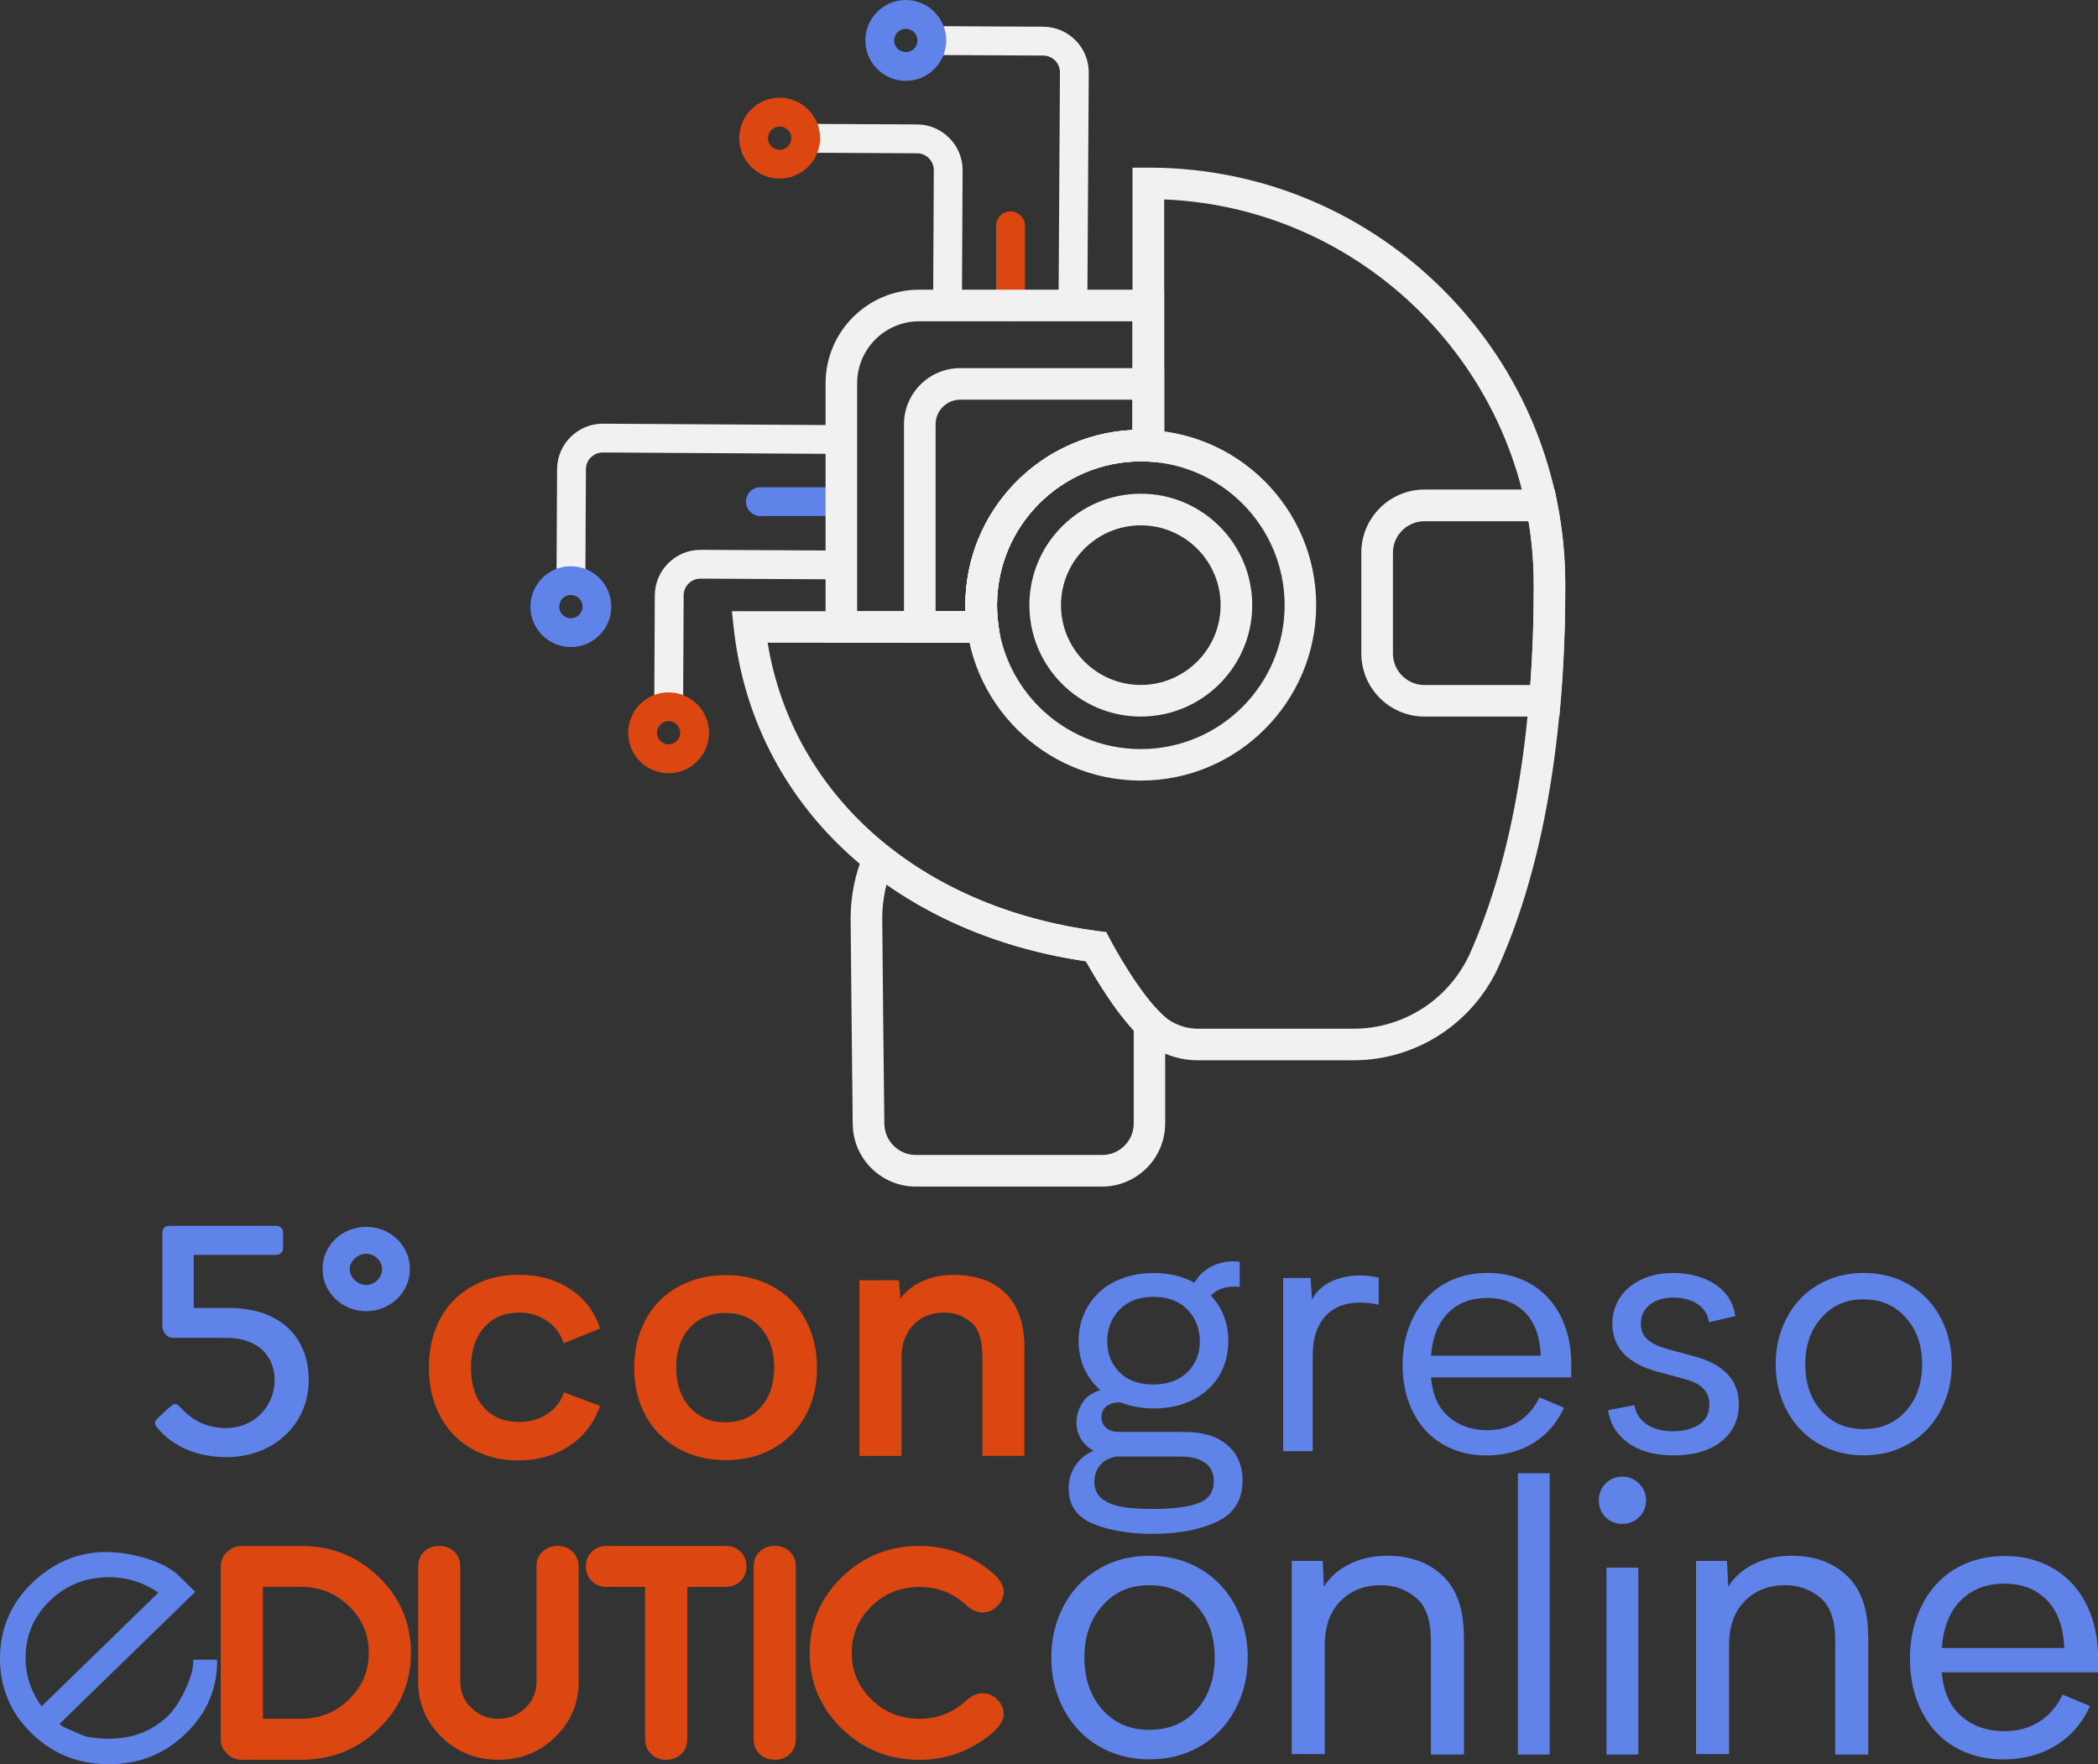 <?xml version="1.0" encoding="UTF-8"?><svg id="Capa_2" xmlns="http://www.w3.org/2000/svg" viewBox="0 0 341.77 287.41"><rect x="0" y="0" width="341.77" height="287.41" fill="#333333" stroke="none"/><defs><style>.cls-1{fill:#5f83e8;}.cls-2{fill:#dc4711;}.cls-3{fill:#f1f1f2;}</style></defs><g id="Full_White"><g id="Capa_14"><path class="cls-2" d="m166.97,36.79v13.18c0,1.3-1.05,2.35-2.35,2.35s-2.35-1.05-2.35-2.35v-13.18c0-1.3,1.05-2.35,2.35-2.35,1.3,0,2.35,1.05,2.35,2.35Z"/><path class="cls-1" d="m123.87,79.37h13.18c1.3,0,2.35,1.05,2.35,2.35,0,1.3-1.05,2.35-2.35,2.35h-13.18c-1.3,0-2.35-1.05-2.35-2.35,0-1.3,1.05-2.35,2.35-2.35Z"/><path class="cls-3" d="m129.74,20.18l-.02,4.69,19.67.1c1.51,0,2.74,1.25,2.73,2.76l-.11,21.45,4.69.02.11-21.45c.02-4.1-3.3-7.45-7.4-7.48l-19.67-.1Z"/><path class="cls-3" d="m185.84,127.16c-15.75,0-28.57-12.82-28.57-28.57s12.82-28.57,28.57-28.57,28.57,12.82,28.57,28.57-12.82,28.57-28.57,28.57Zm0-51.99c-12.92,0-23.43,10.51-23.43,23.43s10.51,23.43,23.43,23.43,23.43-10.51,23.43-23.43-10.51-23.43-23.43-23.43Z"/><path class="cls-3" d="m185.84,116.73c-10.01,0-18.15-8.14-18.15-18.15s8.14-18.15,18.15-18.15,18.15,8.14,18.15,18.15-8.14,18.15-18.15,18.15Zm0-31.15c-7.17,0-13,5.83-13,13s5.83,13,13,13,13-5.83,13-13-5.83-13-13-13Z"/><path class="cls-3" d="m179.55,193.3h-30.35c-5.67,0-10.29-4.61-10.29-10.29-.01-1.22-.34-30.67-.34-33.39,0-3.71.74-7.31,2.19-10.7l1.32-3.08,2.63,2.08c9.25,7.3,21.07,12.05,34.16,13.76l1.32.17.62,1.18c.03.06,3.06,5.82,6.44,9.97h0c.62.77,1.23,1.44,1.79,1.99l.77.76v17.26c0,5.67-4.61,10.29-10.29,10.29Zm-35.13-49.2c-.46,1.79-.7,3.64-.7,5.52,0,2.7.33,33.06.34,33.36,0,2.86,2.31,5.17,5.14,5.17h30.35c2.84,0,5.14-2.31,5.14-5.14v-15.14c-.46-.5-.93-1.04-1.41-1.63h0c-2.77-3.41-5.24-7.63-6.37-9.65-12.19-1.78-23.33-6.07-32.5-12.5Z"/><path class="cls-3" d="m220.53,172.73h-25.39c-2.51,0-4.98-.7-7.14-2.02-4.51-2.76-9.33-10.93-11.1-14.11-31.77-4.63-54.22-25.78-57.36-54.18l-.31-2.85h38.05c-.01-.33-.02-.65-.02-.97,0-15.3,12.1-27.84,27.23-28.54V27.31h3.16c18.02.15,34.93,7.28,47.63,20.08,12.7,12.81,19.7,29.79,19.7,47.83,0,25-3.61,45.85-10.74,61.98-4.16,9.43-13.48,15.52-23.73,15.52Zm-95.48-68.02c4.08,24.91,24.9,43.2,53.83,46.97l1.33.17.62,1.18c1.56,2.97,6.36,11.15,9.86,13.29,1.35.82,2.89,1.26,4.45,1.26h25.39c8.21,0,15.68-4.89,19.02-12.46,6.83-15.47,10.3-35.63,10.3-59.91,0-33.64-26.82-61.37-60.2-62.72v42.82l-2.69-.13c-.37-.02-.74-.03-1.11-.03-12.92,0-23.43,10.51-23.43,23.43,0,1.04.08,2.11.22,3.2l.4,2.92h-37.98Z"/><path class="cls-3" d="m254.03,116.73h-21.98c-5.67,0-10.29-4.61-10.29-10.29v-16.4c0-5.67,4.61-10.29,10.29-10.29h21.21l.41,2.07c.88,4.39,1.32,8.89,1.32,13.39,0,3.35,0,10.33-.76,19.16l-.2,2.35Zm-21.98-31.82c-2.84,0-5.14,2.31-5.14,5.14v16.4c0,2.84,2.31,5.14,5.14,5.14h17.25c.55-7.5.55-13.39.55-16.37,0-3.45-.28-6.91-.84-10.31h-16.95Z"/><path class="cls-3" d="m163.03,104.7h-15.77v-35.58c0-5.04,4.1-9.15,9.15-9.15h33.23v15.34l-2.69-.13c-.37-.02-.74-.03-1.11-.03-12.92,0-23.43,10.51-23.43,23.43,0,1.04.08,2.11.22,3.2l.4,2.92Zm-10.62-5.14h4.88c-.01-.33-.02-.65-.02-.97,0-15.3,12.1-27.84,27.23-28.54v-4.94h-28.08c-2.21,0-4.01,1.8-4.01,4.01v30.44Z"/><path class="cls-3" d="m163.03,104.7h-28.54v-42.26c0-8.41,6.84-15.25,15.25-15.25h39.9v28.12l-2.69-.13c-.37-.02-.74-.03-1.11-.03-12.92,0-23.43,10.51-23.43,23.43,0,1.04.08,2.11.22,3.2l.4,2.92Zm-23.4-5.14h17.65c-.01-.33-.02-.65-.02-.97,0-15.3,12.1-27.84,27.23-28.54v-17.71h-34.76c-5.57,0-10.1,4.53-10.1,10.1v37.12Z"/><path class="cls-3" d="m150.29,4.26l-.02,4.69,19.67.1c1.51,0,2.74,1.25,2.73,2.76l-.24,39.25,4.69.02.24-39.25c.02-4.1-3.3-7.45-7.4-7.48l-19.67-.1Z"/><path class="cls-3" d="m106.58,116.64l4.69.02.1-19.67c0-1.51,1.25-2.74,2.76-2.73l21.45.11.02-4.69-21.45-.11c-4.1-.02-7.45,3.3-7.48,7.4l-.1,19.67Z"/><path class="cls-3" d="m90.66,96.09l4.69.02.1-19.67c0-1.51,1.25-2.74,2.76-2.73l39.25.24.02-4.69-39.25-.24c-4.1-.02-7.45,3.3-7.48,7.4l-.1,19.67Z"/><path class="cls-1" d="m147.59,0c3.63.02,6.57,2.99,6.55,6.62-.02,3.63-2.99,6.57-6.62,6.55-3.63-.02-6.57-2.99-6.55-6.62.02-3.63,2.99-6.57,6.62-6.55Zm-.02,4.69c-1.05,0-1.9.84-1.91,1.89s.84,1.9,1.89,1.91,1.9-.84,1.91-1.89-.84-1.9-1.89-1.91Z"/><path class="cls-1" d="m86.41,98.79c.02-3.63,2.99-6.57,6.62-6.55,3.63.02,6.57,2.99,6.55,6.62s-2.99,6.57-6.62,6.55-6.57-2.99-6.55-6.62Zm4.69.02c0,1.05.84,1.9,1.89,1.91,1.05,0,1.9-.84,1.91-1.89s-.84-1.9-1.89-1.91c-1.05,0-1.9.84-1.91,1.89Z"/><path class="cls-2" d="m102.33,119.34c.02-3.63,2.99-6.57,6.62-6.55,3.63.02,6.57,2.99,6.55,6.62-.02,3.63-2.99,6.57-6.62,6.55-3.63-.02-6.57-2.99-6.55-6.62Zm4.69.02c0,1.05.84,1.9,1.89,1.91s1.9-.84,1.91-1.89-.84-1.9-1.89-1.91-1.9.84-1.91,1.89Z"/><path class="cls-2" d="m127.04,15.92c3.63.02,6.57,2.99,6.55,6.62-.02,3.63-2.99,6.57-6.62,6.55-3.63-.02-6.57-2.99-6.55-6.62s2.99-6.57,6.62-6.55Zm-.02,4.69c-1.05,0-1.9.84-1.91,1.89s.84,1.9,1.89,1.91,1.9-.84,1.91-1.89-.84-1.9-1.89-1.91Z"/></g><path class="cls-1" d="m25.81,259.44c-2.77-1.88-5.82-2.71-9.15-2.47-3.33.24-6.19,1.51-8.56,3.82-2.37,2.31-3.67,5.07-3.9,8.3-.22,3.23.64,6.19,2.57,8.88l19.04-18.53Zm6.01-.14l-22.05,21.46c-.09,0-.02.11.2.34.09.09.77.41,2.04.96,1.26.55,2.01.85,2.24.88,5.48.9,9.84-.23,13.1-3.41,1.02-.99,1.99-2.46,2.89-4.39.89-1.93,1.31-3.53,1.23-4.78h3.91c.04,4.66-1.65,8.67-5.1,12.02-3.44,3.35-7.63,5.03-12.56,5.02-4.93,0-9.12-1.67-12.56-5.02-3.44-3.35-5.16-7.43-5.16-12.22s1.72-8.87,5.16-12.22c4.46-4.35,9.82-5.93,16.07-4.72,3.64.74,6.28,1.9,7.91,3.49l2.66,2.59Z"/><path class="cls-2" d="m60.08,269.25c0-2.98-1.08-5.51-3.23-7.61-2.15-2.09-4.75-3.14-7.81-3.14h-6.21v21.49h6.21c3.06,0,5.66-1.05,7.81-3.14,2.15-2.09,3.23-4.63,3.23-7.6m6.86,0c0,4.84-1.74,8.96-5.22,12.34-3.48,3.39-7.71,5.08-12.68,5.08h-9.65c-.93,0-1.73-.33-2.41-.99-.68-.66-1.02-1.44-1.02-2.35v-28.16c0-.9.34-1.68,1.02-2.34.68-.66,1.48-.99,2.41-.99h9.65c4.97,0,9.2,1.69,12.68,5.08,3.48,3.39,5.22,7.5,5.22,12.34"/><path class="cls-2" d="m94.26,273.95c0,3.54-1.27,6.54-3.81,9.01-2.55,2.48-5.63,3.71-9.26,3.71s-6.72-1.24-9.26-3.71c-2.54-2.48-3.81-5.48-3.81-9.01v-18.77c0-.97.32-1.77.96-2.4.64-.63,1.47-.94,2.46-.94s1.82.31,2.47.94c.64.63.97,1.43.97,2.4v18.77c0,1.68.6,3.11,1.81,4.29,1.21,1.17,2.68,1.76,4.4,1.76s3.2-.59,4.4-1.76c1.21-1.18,1.81-2.61,1.81-4.29v-18.77c0-.97.32-1.77.96-2.4.65-.63,1.47-.94,2.47-.94s1.82.31,2.46.94c.64.63.97,1.43.97,2.4v18.77Z"/><path class="cls-2" d="m121.6,255.17c0,.97-.32,1.77-.96,2.4-.64.63-1.47.94-2.47.94h-6.21v24.82c0,.98-.32,1.77-.97,2.4-.64.62-1.47.94-2.46.94s-1.82-.31-2.47-.94c-.64-.63-.97-1.43-.97-2.4v-24.82h-6.21c-1,0-1.82-.31-2.47-.94-.64-.63-.97-1.43-.97-2.4s.32-1.77.97-2.4c.65-.63,1.46-.94,2.47-.94h19.29c1,0,1.83.31,2.47.94.64.62.96,1.42.96,2.4"/><path class="cls-2" d="m129.64,283.33c0,.97-.32,1.77-.96,2.4-.65.62-1.47.93-2.47.93s-1.82-.31-2.47-.93c-.64-.63-.96-1.43-.96-2.4v-28.16c0-.97.32-1.77.96-2.4.64-.63,1.47-.94,2.47-.94s1.82.31,2.47.94c.64.62.96,1.43.96,2.4v28.16Z"/><path class="cls-2" d="m163.51,279.25c0,1.13-.87,2.35-2.61,3.67-3.3,2.5-7,3.76-11.1,3.76-4.96,0-9.19-1.7-12.67-5.09-3.48-3.39-5.23-7.5-5.23-12.33s1.75-8.93,5.23-12.33c3.49-3.39,7.71-5.09,12.67-5.09,4.1,0,7.8,1.25,11.1,3.75,1.74,1.32,2.61,2.55,2.61,3.67,0,.91-.35,1.7-1.06,2.39-.7.69-1.53,1.03-2.45,1.03-.77,0-1.57-.34-2.4-1.02-.19-.18-.54-.49-1.08-.92-1.94-1.49-4.18-2.23-6.73-2.23-3.06,0-5.67,1.05-7.81,3.14-2.15,2.1-3.23,4.63-3.23,7.61s1.08,5.51,3.23,7.6c2.15,2.09,4.76,3.14,7.81,3.14,2.53,0,4.77-.75,6.73-2.23.2-.18.56-.49,1.08-.92.82-.68,1.63-1.02,2.4-1.02.93,0,1.75.34,2.45,1.03.71.69,1.06,1.48,1.06,2.39"/><rect class="cls-1" x="247.26" y="239.99" width="5.19" height="45.83"/><path class="cls-1" d="m187.26,253.44c2.37,0,4.54.42,6.51,1.26,1.96.84,3.65,2.01,5.05,3.5,1.4,1.49,2.49,3.25,3.27,5.28.78,2.03,1.17,4.21,1.17,6.54s-.39,4.51-1.17,6.54c-.78,2.03-1.87,3.79-3.27,5.28-1.4,1.49-3.09,2.66-5.05,3.5-1.96.84-4.13,1.26-6.51,1.26s-4.54-.42-6.51-1.26c-1.97-.84-3.65-2.01-5.05-3.5-1.4-1.49-2.49-3.25-3.27-5.28-.78-2.03-1.17-4.21-1.17-6.54s.39-4.51,1.17-6.54c.78-2.03,1.87-3.79,3.27-5.28,1.4-1.49,3.09-2.66,5.05-3.5,1.96-.84,4.13-1.26,6.51-1.26m-.03,28.36c3.2,0,5.78-1.1,7.73-3.3,1.95-2.2,2.92-5.03,2.92-8.48s-.97-6.22-2.92-8.42c-1.95-2.24-4.53-3.37-7.73-3.37s-5.72,1.12-7.66,3.37c-1.95,2.2-2.92,5.01-2.92,8.42s.97,6.28,2.92,8.48c1.95,2.2,4.5,3.3,7.66,3.3"/><path class="cls-1" d="m238.48,266.52v19.3h-5.38v-18.56c0-3.29-.79-5.6-2.39-6.95-1.64-1.38-3.55-2.08-5.74-2.08-2.71,0-4.91.87-6.61,2.6-1.7,1.73-2.55,4.11-2.55,7.14v17.78h-5.38v-31.47h5.05l.19,4.21c.95-1.55,2.33-2.78,4.14-3.69,1.81-.9,3.89-1.36,6.22-1.36,3.71,0,6.71,1.09,9,3.27,2.29,2.18,3.43,5.45,3.43,9.81"/><path class="cls-1" d="m260.45,244.43c0-1.08.36-2,1.09-2.75.73-.75,1.64-1.13,2.72-1.13s2,.38,2.75,1.13c.75.75,1.13,1.67,1.13,2.75s-.38,1.99-1.13,2.72c-.75.73-1.67,1.09-2.75,1.09s-1.99-.36-2.72-1.09c-.73-.73-1.09-1.64-1.09-2.72m6.44,41.39h-5.19v-30.45h5.19v30.45Z"/><path class="cls-1" d="m304.34,266.52v19.3h-5.38v-18.56c0-3.29-.79-5.6-2.39-6.95-1.64-1.38-3.55-2.08-5.74-2.08-2.71,0-4.91.87-6.61,2.6-1.7,1.73-2.55,4.11-2.55,7.14v17.78h-5.38v-31.47h5.05l.19,4.21c.95-1.55,2.33-2.78,4.14-3.69,1.81-.9,3.89-1.36,6.22-1.36,3.71,0,6.71,1.09,9,3.27,2.29,2.18,3.43,5.45,3.43,9.81"/><path class="cls-1" d="m341.77,272.42h-25.45c.26,3.15,1.33,5.54,3.2,7.16,1.88,1.62,4.2,2.43,6.96,2.43,2.24,0,4.18-.53,5.8-1.59,1.62-1.06,2.86-2.51,3.72-4.37l4.47,1.88c-1.25,2.76-3.11,4.9-5.57,6.41-2.46,1.51-5.31,2.27-8.55,2.27-2.25,0-4.31-.39-6.18-1.16-1.88-.78-3.49-1.89-4.82-3.33-1.34-1.45-2.37-3.18-3.11-5.21-.73-2.03-1.1-4.27-1.1-6.73s.37-4.65,1.1-6.7c.73-2.05,1.77-3.82,3.11-5.31,1.34-1.49,2.96-2.64,4.86-3.46,1.9-.82,4.01-1.23,6.35-1.23s4.36.39,6.22,1.17c1.86.78,3.45,1.89,4.79,3.33,1.34,1.45,2.37,3.19,3.11,5.25.73,2.05,1.1,4.33,1.1,6.83v2.39Zm-5.5-3.95c-.13-3.41-1.07-6.01-2.82-7.8-1.75-1.79-4.07-2.69-6.96-2.69s-5.25.91-7.06,2.72c-1.81,1.81-2.85,4.4-3.11,7.77h19.94Z"/><path class="cls-1" d="m202.41,241.22c0,3.09-1.36,5.3-4.06,6.62-2.79,1.35-6.33,2.03-10.62,2.03-3.83,0-7.08-.56-9.75-1.68-2.59-1.09-3.89-3-3.89-5.75,0-1.35.36-2.57,1.07-3.66.72-1.08,1.71-1.9,2.99-2.44-.85-.46-1.53-1.09-2.03-1.89-.5-.79-.76-1.69-.76-2.7,0-1.12.31-2.19.93-3.19.62-1.01,1.61-1.7,2.96-2.09-2.36-2.13-3.54-4.8-3.54-8.01,0-1.63.3-3.11.9-4.47.6-1.35,1.43-2.53,2.5-3.51,1.06-.99,2.35-1.75,3.86-2.29,1.51-.54,3.17-.81,4.99-.81,2.44,0,4.64.52,6.62,1.57.62-1.08,1.49-1.93,2.61-2.55,1.12-.62,2.42-.93,3.89-.93l.87.06v4.12c-.12-.04-.43-.06-.93-.06-1.55,0-2.81.48-3.77,1.45,1.89,2.01,2.84,4.49,2.84,7.43,0,1.62-.29,3.11-.87,4.44-.58,1.34-1.4,2.49-2.47,3.46-1.07.97-2.34,1.72-3.83,2.26-1.49.54-3.14.81-4.96.81s-3.72-.33-5.46-.99c-1.01,0-1.77.22-2.29.67-.52.44-.78,1.03-.78,1.77,0,.66.24,1.22.73,1.68.48.46,1.27.7,2.35.7h10.45c3.02,0,5.35.72,7,2.15,1.64,1.43,2.47,3.37,2.47,5.81m-4.7.06c0-1.32-.47-2.31-1.42-2.99-.95-.68-2.25-1.02-3.92-1.02h-10.57c-1.2.23-2.09.73-2.67,1.48-.58.75-.87,1.62-.87,2.58s.23,1.68.7,2.26c.46.58,1.12,1.03,1.97,1.37.85.33,1.87.55,3.05.67,1.18.12,2.49.17,3.92.17,3.17,0,5.6-.31,7.29-.93,1.68-.62,2.52-1.82,2.52-3.6m-17.36-22.76c0,2.01.67,3.69,2,5.02,1.34,1.34,3.16,2,5.49,2s4.22-.67,5.57-2c1.35-1.34,2.03-3.01,2.03-5.02s-.68-3.82-2.03-5.2c-1.35-1.37-3.19-2.06-5.52-2.06s-4.16.69-5.51,2.06c-1.35,1.37-2.03,3.11-2.03,5.2"/><path class="cls-1" d="m221.57,207.78c1.05,0,2.05.12,3.02.35v4.41c-1.05-.23-2.05-.35-3.02-.35-2.44,0-4.34.75-5.69,2.26-1.36,1.51-2.03,3.6-2.03,6.27v15.68h-4.82v-28.21h4.47l.23,3.54c.62-1.28,1.64-2.25,3.05-2.93,1.41-.68,3.01-1.02,4.79-1.02"/><path class="cls-1" d="m255.94,224.38h-22.82c.23,2.83,1.19,4.96,2.87,6.42,1.68,1.45,3.76,2.18,6.24,2.18,2.01,0,3.75-.47,5.2-1.42,1.45-.95,2.56-2.25,3.34-3.92l4.01,1.68c-1.12,2.48-2.79,4.39-4.99,5.75-2.2,1.35-4.76,2.03-7.66,2.03-2.01,0-3.86-.35-5.54-1.05-1.68-.7-3.13-1.69-4.32-2.99-1.2-1.3-2.13-2.85-2.79-4.67-.66-1.82-.99-3.83-.99-6.04s.33-4.17.99-6.01c.66-1.84,1.59-3.43,2.79-4.76,1.2-1.34,2.65-2.37,4.35-3.11,1.7-.73,3.6-1.1,5.69-1.1s3.91.35,5.57,1.05c1.66.7,3.1,1.69,4.3,2.99,1.2,1.3,2.13,2.86,2.79,4.7.66,1.84.99,3.88.99,6.12v2.15Zm-4.94-3.54c-.12-3.06-.96-5.39-2.53-6.99-1.57-1.61-3.65-2.41-6.24-2.41s-4.7.81-6.33,2.44c-1.62,1.62-2.55,3.95-2.79,6.97h17.88Z"/><path class="cls-1" d="m272.54,233.15c1.66,0,3.07-.35,4.21-1.05,1.14-.7,1.71-1.82,1.71-3.37,0-2.01-1.32-3.37-3.95-4.06l-4.3-1.16c-5.03-1.32-7.55-3.95-7.55-7.9,0-1.16.23-2.24.7-3.25.46-1.01,1.12-1.88,1.98-2.61.86-.73,1.89-1.32,3.12-1.74,1.22-.43,2.59-.64,4.1-.64,2.68,0,4.96.62,6.84,1.86,1.88,1.24,2.98,2.96,3.29,5.17l-4.3.99c-.15-1.24-.76-2.21-1.83-2.93-1.06-.72-2.37-1.08-3.92-1.08-1.63,0-2.92.39-3.89,1.16-.97.78-1.45,1.8-1.45,3.08,0,1.08.36,1.94,1.08,2.58s1.78,1.15,3.18,1.54l4.25,1.16c2.45.62,4.3,1.59,5.56,2.9,1.26,1.32,1.89,2.96,1.89,4.93,0,2.55-.96,4.59-2.87,6.1-1.92,1.51-4.52,2.26-7.81,2.26-3.02,0-5.47-.68-7.34-2.03-1.88-1.35-2.97-3.14-3.28-5.34l4.3-.81c.19,1.28.84,2.3,1.94,3.08,1.1.78,2.54,1.16,4.32,1.16"/><path class="cls-1" d="m303.6,207.37c2.13,0,4.07.38,5.84,1.13,1.76.75,3.27,1.8,4.53,3.13,1.26,1.34,2.24,2.91,2.93,4.73.7,1.82,1.05,3.77,1.05,5.86s-.35,4.04-1.05,5.86c-.7,1.82-1.67,3.4-2.93,4.73-1.26,1.34-2.77,2.38-4.53,3.14-1.76.75-3.71,1.13-5.84,1.13s-4.07-.38-5.83-1.13c-1.76-.76-3.27-1.8-4.53-3.14-1.26-1.33-2.24-2.91-2.93-4.73-.7-1.82-1.05-3.77-1.05-5.86s.35-4.04,1.05-5.86c.7-1.82,1.67-3.4,2.93-4.73,1.26-1.34,2.77-2.38,4.53-3.13,1.76-.76,3.7-1.13,5.83-1.13m-.03,25.43c2.87,0,5.18-.99,6.93-2.96,1.75-1.97,2.62-4.51,2.62-7.6s-.87-5.57-2.62-7.55c-1.75-2.01-4.06-3.02-6.93-3.02s-5.12,1.01-6.87,3.02c-1.75,1.97-2.62,4.49-2.62,7.55s.87,5.63,2.62,7.6c1.75,1.97,4.04,2.96,6.87,2.96"/><path class="cls-2" d="m84.5,207.67c3.29,0,6.12.79,8.48,2.39,2.36,1.59,3.95,3.72,4.76,6.38l-5.92,2.38c-.5-1.55-1.41-2.77-2.73-3.66-1.32-.89-2.81-1.34-4.47-1.34-2.44,0-4.36.81-5.78,2.45-1.41,1.63-2.12,3.81-2.12,6.52s.71,4.97,2.12,6.52c1.41,1.55,3.34,2.33,5.78,2.33,1.74,0,3.26-.44,4.56-1.31,1.3-.87,2.2-2.04,2.7-3.51l5.86,2.21c-.97,2.79-2.64,4.96-5.02,6.53-2.38,1.57-5.14,2.35-8.27,2.35-2.17,0-4.15-.37-5.95-1.1-1.8-.73-3.33-1.76-4.6-3.08-1.27-1.31-2.26-2.9-2.97-4.76-.71-1.86-1.06-3.91-1.06-6.15s.34-4.36,1.04-6.21c.69-1.86,1.68-3.44,2.97-4.76,1.29-1.32,2.83-2.34,4.62-3.08,1.8-.73,3.8-1.1,6-1.1"/><path class="cls-2" d="m118.23,207.72c2.21,0,4.22.37,6.04,1.1,1.82.74,3.39,1.77,4.7,3.11,1.32,1.33,2.33,2.93,3.05,4.79.71,1.86,1.07,3.89,1.07,6.1s-.36,4.23-1.07,6.07c-.72,1.84-1.73,3.43-3.05,4.76-1.32,1.34-2.88,2.37-4.7,3.11-1.82.74-3.83,1.1-6.04,1.1s-4.23-.37-6.07-1.1c-1.84-.73-3.42-1.77-4.73-3.11-1.32-1.33-2.33-2.92-3.05-4.76-.72-1.84-1.07-3.86-1.07-6.07s.36-4.24,1.07-6.1c.72-1.86,1.73-3.46,3.05-4.79,1.32-1.34,2.89-2.37,4.73-3.11,1.84-.73,3.86-1.1,6.07-1.1m-.03,23.98c2.37,0,4.28-.82,5.74-2.47,1.46-1.64,2.18-3.8,2.18-6.47s-.73-4.82-2.18-6.44c-1.46-1.63-3.37-2.44-5.74-2.44s-4.4.81-5.86,2.44c-1.46,1.62-2.18,3.77-2.18,6.44s.73,4.83,2.18,6.47c1.46,1.65,3.41,2.47,5.86,2.47"/><path class="cls-2" d="m166.88,219.51v17.65h-6.85v-16.24c0-2.75-.64-4.62-1.92-5.59-1.24-1.01-2.67-1.51-4.29-1.51-.93,0-1.81.15-2.64.44-.83.29-1.57.75-2.2,1.37-.64.62-1.15,1.39-1.54,2.3-.39.91-.58,1.99-.58,3.23v16.01h-6.85v-28.62h6.44l.23,3.04c.81-1.19,1.98-2.14,3.51-2.85,1.53-.71,3.22-1.06,5.08-1.06,3.72,0,6.58,1.02,8.59,3.05,2.01,2.03,3.02,4.96,3.02,8.8"/><path class="cls-1" d="m52.54,206.73c0-3.82,3.16-6.87,7.12-6.87s7.12,3.05,7.12,6.87-3.22,6.87-7.12,6.87-7.12-3.05-7.12-6.87Zm9.7,0c0-1.32-1.21-2.49-2.58-2.49s-2.69,1.17-2.69,2.49,1.27,2.6,2.69,2.6,2.58-1.22,2.58-2.6Z"/><path class="cls-1" d="m25.74,230.99c.71-.64,1.37-1.33,2.09-1.91.44-.37.88-.53,1.37,0,1.92,2.07,4.12,3.55,7.58,3.55,4.89,0,7.96-3.82,7.96-7.74s-2.64-6.95-7.85-6.95h-8.68c-1.1,0-1.76-1.06-1.76-1.91v-15.33c0-.53.44-1.01,1.1-1.01h17.46c.6,0,1.1.48,1.1,1.01v2.71c0,.53-.49,1.01-1.1,1.01h-13.45v8.65h5.71c8.29,0,13.02,4.67,13.02,11.78s-5.66,12.52-13.4,12.52c-6.21,0-9.61-2.86-11.04-4.51-.77-.85-.82-1.22-.11-1.86Z"/></g></svg>
